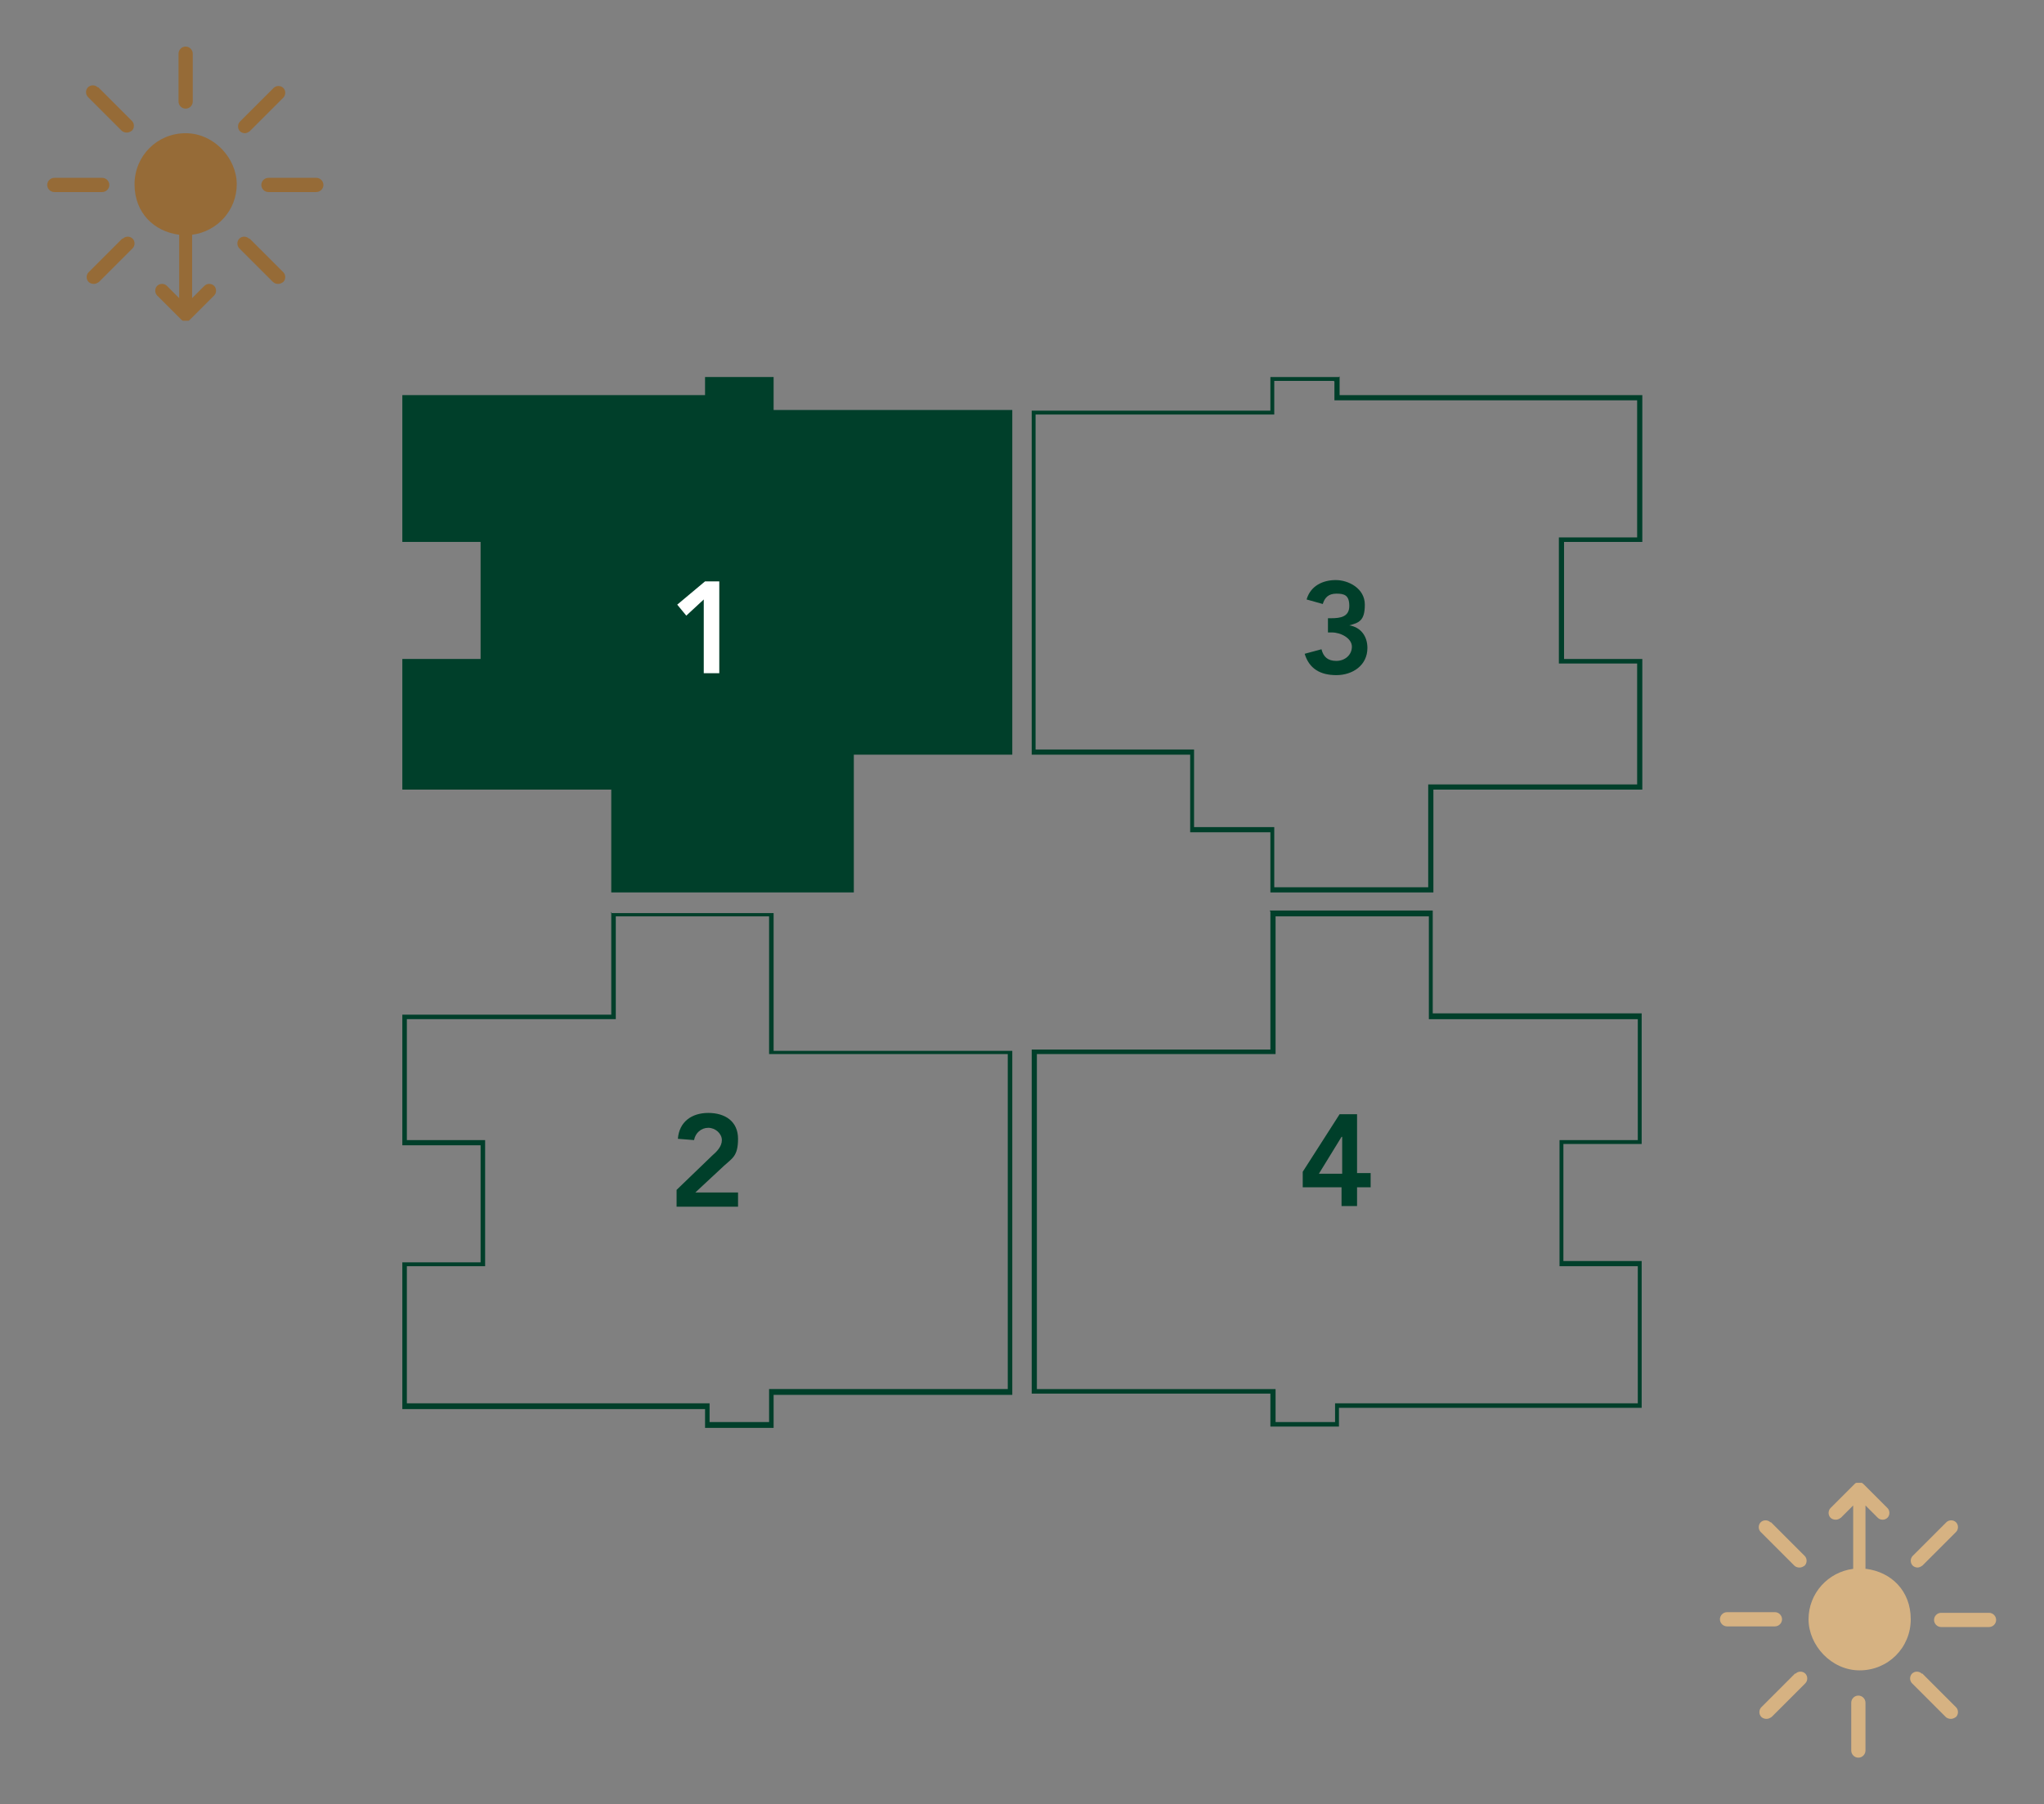 <svg viewBox="0 0 316 279" version="1.1" xmlns="http://www.w3.org/2000/svg" id="Camada_1">
  
  <rect x="0" y="0" width="316" height="279" fill="#808080" stroke="none"/>
  
  <defs>
    <style>
      .st0 {
        fill: #d6b282;
      }

      .st1 {
        fill: #fff;
      }

      .st2 {
        fill: #966b37;
      }

      .st3 {
        fill: #003f2a;
      }
    </style>
  </defs>
  <g>
    <path d="M206.3,59v2.9h46.8v21.2h-12.1v19.5h12.1v18.7h-32.3v15.9h-23.8v-9.3h-12.4v-12h-24.5v-51.8h36.9v-5.2h9.2M207,58.3h-10.6v5.2h-36.9v53.2h24.5v12h12.4v9.3h25.2v-15.9h32.3v-20.2h-12.1v-18.1h12.1v-22.7h-46.8v-2.9h0l-.1.1h0Z" class="st3"></path>
    <path d="M197.1,141.7h23.8v15.9h32.3v18.7h-12.1v19.5h12.1v21.2h-46.8v2.9h-9.2v-5.1h-36.9v-51.8h36.9v-21.3M196.4,141v21.3h-36.9v53.2h36.9v5.1h10.6v-2.9h46.8v-22.7h-12.1v-18.1h12.1v-20.2h-32.3v-15.9h-25.2l.1.2h0Z" class="st3"></path>
    <path d="M95.2,141.7h23.7v21.3h36.9v51.8h-36.9v5.1h-9.2v-2.9h-46.8v-21.2h12.1v-19.5h-12.1v-18.7h32.3v-15.9M94.5,141v15.9h-32.3v20.2h12.1v18.1h-12.1v22.7h46.8v2.9h10.6v-5.1h36.9v-53.2h-36.9v-21.3h-25.2l.1-.2h0Z" class="st3"></path>
    <polygon points="94.5 138 119.6 138 132 138 132 128.7 132 116.7 156.5 116.7 156.5 63.4 119.6 63.4 119.6 58.3 109 58.3 109 61.1 62.2 61.1 62.2 83.8 74.3 83.8 74.3 101.9 62.2 101.9 62.2 122.1 94.5 122.1 94.5 138" class="st3"></polygon>
    <g>
      <path d="M108.8,92.7l-2.7,2.5-1.4-1.7,4.3-3.6h2.2v14.2h-2.4v-11.4Z" class="st1"></path>
      <path d="M205.2,95.6h.6c1.4,0,2.8-.2,2.8-1.9s-.8-1.9-2-1.9-1.8.6-2.1,1.6l-2.5-.7c.6-2.1,2.5-3,4.5-3s4.5,1.3,4.5,3.8-.9,2.8-2.4,3.2h0c1.8.3,2.8,1.7,2.8,3.5,0,2.7-2.3,4.2-4.8,4.2s-4.2-1-4.9-3.3l2.6-.7c.3,1.2,1,1.8,2.3,1.8s2.4-.9,2.4-2.2-1.7-2.2-3.1-2.2h-.6v-2.2s-.1,0-.1,0Z" class="st3"></path>
      <path d="M207.4,183.6h-6v-2.4l5.7-8.9h2.7v9.1h2.1v2.2h-2.1v2.9h-2.4v-2.9h0ZM207.4,175.8h0l-3.5,5.7h3.6v-5.7h-.1Z" class="st3"></path>
      <path d="M104.6,184l5.5-5.3c.7-.6,1.5-1.4,1.5-2.4s-1-1.9-2.1-1.9-2,.8-2.2,1.9l-2.5-.2c.2-2.6,2.1-4,4.7-4s4.6,1.3,4.6,4-.9,3-2.2,4.2l-4.4,4.1h6.6v2.2h-9.5v-2.5h0v-.1Z" class="st3"></path>
    </g>
  </g>
  <g>
    <g>
      <path d="M28.7,20.6c-4.4,0-7.9,3.5-7.9,7.9s3,7.3,6.9,7.8v9.8l-1.9-1.9c-.4-.4-1.1-.4-1.5,0s-.4,1.1,0,1.5l3.7,3.7s.2.2.3.2h.8c.1,0,.2-.1.3-.2l3.7-3.7c.4-.4.4-1.1,0-1.5s-1.1-.4-1.5,0l-1.9,1.9v-9.8c3.9-.5,6.9-3.8,6.9-7.8s-3.5-7.9-7.9-7.9Z" class="st2"></path>
      <path d="M37.8,20.6c.3,0,.5-.1.8-.3l5.2-5.2c.4-.4.4-1.1,0-1.5s-1.1-.4-1.5,0l-5.2,5.2c-.4.4-.4,1.1,0,1.5.2.2.5.3.8.3h-.1Z" class="st2"></path>
      <path d="M18.9,36.9l-5.2,5.2c-.4.4-.4,1.1,0,1.5.2.2.5.3.8.3s.5-.1.8-.3l5.2-5.2c.4-.4.4-1.1,0-1.5s-1.1-.4-1.5,0h-.1Z" class="st2"></path>
      <path d="M15.1,13.5c-.4-.4-1.1-.4-1.5,0s-.4,1.1,0,1.5l5.2,5.2c.2.2.5.3.8.3s.5-.1.8-.3c.4-.4.4-1.1,0-1.5l-5.2-5.2s-.1,0-.1,0Z" class="st2"></path>
      <path d="M38.5,36.9c-.4-.4-1.1-.4-1.5,0s-.4,1.1,0,1.5l5.2,5.2c.2.2.5.3.8.3s.5-.1.8-.3c.4-.4.4-1.1,0-1.5l-5.2-5.2h-.1Z" class="st2"></path>
      <path d="M48.9,27.5h-7.4c-.6,0-1.1.5-1.1,1.1s.5,1.1,1.1,1.1h7.4c.6,0,1.1-.5,1.1-1.1s-.5-1.1-1.1-1.1Z" class="st2"></path>
      <path d="M16.9,28.6c0-.6-.5-1.1-1.1-1.1h-7.4c-.6,0-1.1.5-1.1,1.1s.5,1.1,1.1,1.1h7.4c.6,0,1.1-.5,1.1-1.1Z" class="st2"></path>
      <path d="M28.7,16.8c.6,0,1.1-.5,1.1-1.1v-7.4c0-.6-.5-1.1-1.1-1.1s-1.1.5-1.1,1.1v7.4c0,.6.5,1.1,1.1,1.1Z" class="st2"></path>
    </g>
    <g>
      <path d="M288.4,242.6v-9.8l1.9,1.9c.4.4,1.1.4,1.5,0s.4-1.1,0-1.5l-3.7-3.7h0s-.2-.2-.3-.2h-.8c-.1,0-.2.1-.3.2h0l-3.7,3.7c-.4.4-.4,1.1,0,1.5.2.2.5.3.8.3s.5-.1.8-.3l1.9-1.9v9.8c-3.9.5-6.9,3.8-6.9,7.8s3.5,7.9,7.9,7.9,7.9-3.5,7.9-7.9-3-7.3-6.9-7.8h-.1,0Z" class="st0"></path>
      <path d="M277.5,258.8l-5.2,5.2c-.4.4-.4,1.1,0,1.5.2.2.5.3.8.3s.5-.1.8-.3l5.2-5.2c.4-.4.4-1.1,0-1.5s-1.1-.4-1.5,0h-.1,0Z" class="st0"></path>
      <path d="M296.4,242.4c.3,0,.5-.1.8-.3l5.2-5.2c.4-.4.4-1.1,0-1.5s-1.1-.4-1.5,0l-5.2,5.2c-.4.4-.4,1.1,0,1.5.2.2.5.3.8.3h-.1,0Z" class="st0"></path>
      <path d="M297.1,258.8c-.4-.4-1.1-.4-1.5,0s-.4,1.1,0,1.5l5.2,5.2c.2.2.5.3.8.3s.5-.1.8-.3c.4-.4.4-1.1,0-1.5l-5.2-5.2h-.1,0Z" class="st0"></path>
      <path d="M273.7,235.4c-.4-.4-1.1-.4-1.5,0s-.4,1.1,0,1.5l5.2,5.2c.2.2.5.3.8.3s.5-.1.8-.3c.4-.4.4-1.1,0-1.5l-5.2-5.2h-.1,0Z" class="st0"></path>
      <path d="M275.5,250.4c0-.6-.5-1.1-1.1-1.1h-7.4c-.6,0-1.1.5-1.1,1.1s.5,1.1,1.1,1.1h7.4c.6,0,1.1-.5,1.1-1.1Z" class="st0"></path>
      <path d="M307.5,249.4h-7.4c-.6,0-1.1.5-1.1,1.1s.5,1.1,1.1,1.1h7.4c.6,0,1.1-.5,1.1-1.1s-.5-1.1-1.1-1.1Z" class="st0"></path>
      <path d="M287.3,262.2c-.6,0-1.1.5-1.1,1.1v7.4c0,.6.5,1.1,1.1,1.1s1.1-.5,1.1-1.1v-7.4c0-.6-.5-1.1-1.1-1.1Z" class="st0"></path>
    </g>
  </g>
</svg>